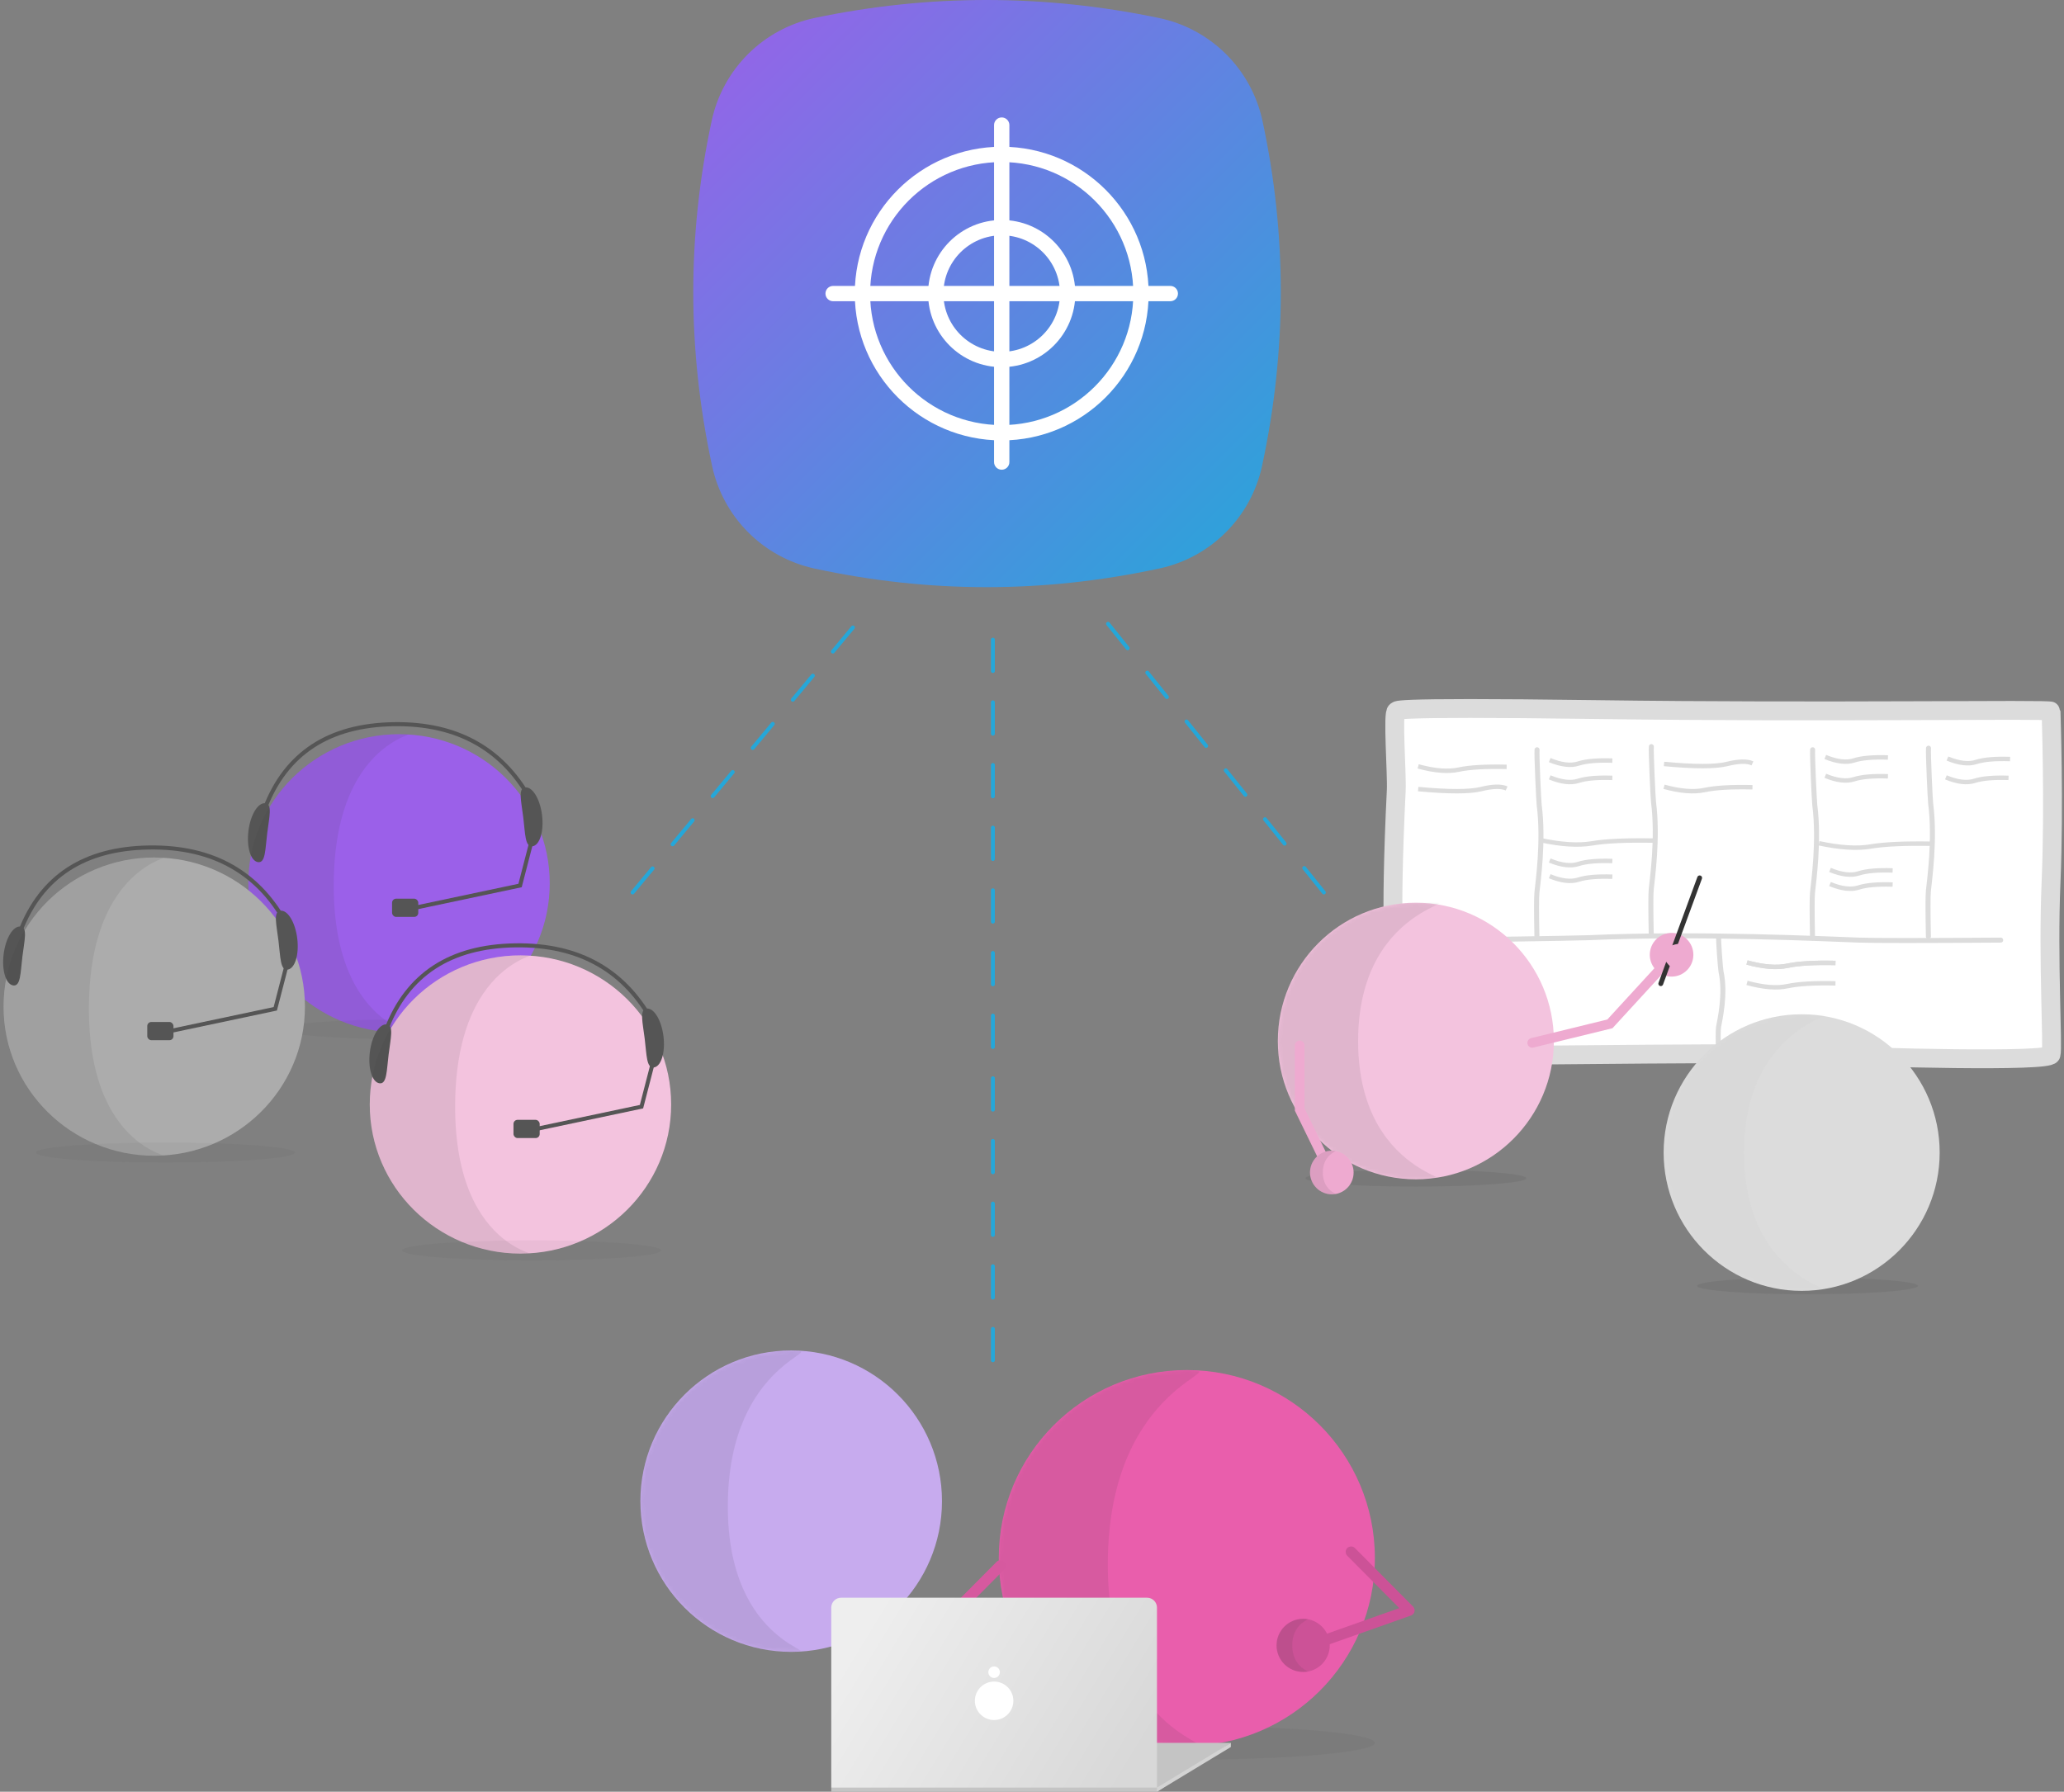 <?xml version="1.0" encoding="UTF-8"?> <svg xmlns="http://www.w3.org/2000/svg" xmlns:xlink="http://www.w3.org/1999/xlink" width="539px" height="468px" viewBox="0 0 539 468" version="1.1"><rect x="0" y="0" width="539" height="468" fill="#808080" stroke="none"/><title>OKR illustration</title><defs><ellipse id="path-1" cx="49.107" cy="49.088" rx="49.107" ry="49.088"></ellipse><ellipse id="path-3" cx="39.379" cy="39.363" rx="39.379" ry="39.363"></ellipse><linearGradient x1="4.176%" y1="32.999%" x2="100%" y2="67.001%" id="linearGradient-5"><stop stop-color="#EEEEEE" offset="0%"></stop><stop stop-color="#D8D8D8" offset="100%"></stop></linearGradient><ellipse id="path-6" cx="36.044" cy="36.122" rx="36.044" ry="36.122"></ellipse><ellipse id="path-8" cx="36.044" cy="36.122" rx="36.044" ry="36.122"></ellipse><linearGradient x1="0%" y1="0.039%" x2="100%" y2="99.961%" id="linearGradient-10"><stop stop-color="#9B60E9" offset="0%"></stop><stop stop-color="#25A7D9" offset="100%"></stop></linearGradient></defs><g id="Page-1" stroke="none" stroke-width="1" fill="none" fill-rule="evenodd"><g id="OKRs-blog-image-Copy-2" transform="translate(-62, -31)"><g id="OKR-illustration" transform="translate(62, 31)"><g id="Laptop-dot" transform="translate(167.235, 352.738)"><g id="Group-17" transform="translate(78.869, 5.112)"><g id="Group-23" transform="translate(14.72, 0)"><ellipse id="Oval" fill="#333333" opacity="0.06" cx="49.107" cy="97.372" rx="49.107" ry="4.394"></ellipse><g id="Oval-+-Path-2-Mask"><mask id="mask-2" fill="white"><use xlink:href="#path-1"></use></mask><use id="Mask" fill="#E95EAC" xlink:href="#path-1"></use><path d="M49.107,98.176 C62.485,98.176 28.121,97.463 28.475,50.084 C28.829,2.706 62.852,0 49.107,0 C21.986,0 0,21.978 0,49.088 C0,76.199 21.986,98.176 49.107,98.176 Z" id="Oval" fill-opacity="0.1" fill="#333333" mask="url(#mask-2)"></path></g></g><g id="Group-16" transform="translate(0, 51.086)"><polyline id="Path-4" stroke="#D6599F" stroke-width="2.837" stroke-linecap="round" stroke-linejoin="round" points="15.166 0 0 15.269 23.736 23.666"></polyline><ellipse id="Oval-2" fill="#CC5297" cx="27.691" cy="24.414" rx="6.944" ry="6.941"></ellipse><path d="M27.691,31.355 C31.525,31.355 25.071,31.355 25.071,24.414 C25.071,17.473 31.525,17.473 27.691,17.473 C23.856,17.473 20.747,20.581 20.747,24.414 C20.747,28.247 23.856,31.355 27.691,31.355 Z" id="Oval-2" fill-opacity="0.1" fill="#333333"></path></g><g id="Group-16" transform="translate(104.578, 63.185) scale(-1, 1) translate(-104.578, -63.185) translate(87.261, 47.508)"><polyline id="Path-4" stroke="#CC5297" stroke-width="2.837" stroke-linecap="round" stroke-linejoin="round" points="15.166 0 0 15.269 23.736 23.666"></polyline><ellipse id="Oval-2" fill="#CC5297" cx="27.691" cy="24.414" rx="6.944" ry="6.941"></ellipse><path d="M27.691,31.355 C31.525,31.355 34.634,28.247 34.634,24.414 C34.634,20.581 31.525,17.473 27.691,17.473 C23.856,17.473 30.532,17.473 30.532,24.414 C30.532,31.355 23.856,31.355 27.691,31.355 Z" id="Oval-2" fill-opacity="0.1" fill="#333333"></path></g></g><g id="Group-13"><mask id="mask-4" fill="white"><use xlink:href="#path-3"></use></mask><use id="Mask-Copy-2" fill="#C7ABEE" xlink:href="#path-3"></use><path d="M39.379,78.727 C50.106,78.727 22.55,78.155 22.834,40.162 C23.118,2.17 50.4,0 39.379,0 C17.631,0 0,17.624 0,39.363 C0,61.103 17.631,78.727 39.379,78.727 Z" id="Oval-Copy" fill-opacity="0.1" fill="#333333" mask="url(#mask-4)"></path></g><g id="Laptop" transform="translate(49.841, 64.583)"><polygon id="Path-5" fill="#C4C4C4" points="1.48294399e-12 49.598 1.48294399e-12 50.679 85.059 50.679 104.353 37.909 14.114 37.909"></polygon><path d="M2.578,0 L82.481,0 C83.905,7.32463077e-15 85.059,1.154 85.059,2.578 L85.059,49.598 L85.059,49.598 L0,49.598 L0,2.578 C-1.74333032e-16,1.154 1.154,-1.82589662e-16 2.578,0 Z" id="Rectangle" fill="url(#linearGradient-5)"></path><polygon id="Rectangle" fill="#D3D3D3" points="85.059 49.598 104.353 37.909 104.353 38.991 85.059 50.679"></polygon><ellipse id="Oval" fill="#FFFFFF" cx="42.529" cy="26.925" rx="5.026" ry="5.024"></ellipse><ellipse id="Oval" fill="#FFFFFF" cx="42.529" cy="19.453" rx="1.508" ry="1.507"></ellipse></g></g><g id="Call-centre-dots" transform="translate(0, 189.149)"><g id="Group-4" transform="translate(38.719, 0)"><ellipse id="Oval-2" fill="#9B60E9" fill-rule="nonzero" cx="65.487" cy="41.573" rx="39.353" ry="38.949"></ellipse><ellipse id="Oval-9" fill-opacity="0.05" fill="#333333" cx="68.408" cy="79.692" rx="33.798" ry="2.613"></ellipse><g id="Group-9" transform="translate(25.208, 0)"><path d="M5.27,21.939 C10.779,7.595 21.971,0.285 38.848,0.008 C55.725,-0.269 67.845,6.659 75.208,20.791" id="Path-47" stroke="#555555" stroke-width="1.055"></path><path d="M4.435,35.976 C6.37,35.977 5.87,32.508 5.868,28.229 C5.865,23.951 6.361,20.482 4.425,20.481 C2.49,20.48 0.923,23.947 0.926,28.226 C0.929,32.505 2.5,35.975 4.435,35.976 Z" id="Oval-14" fill="#555555" transform="translate(3.427, 28.228) rotate(7) translate(-3.427, -28.228) "></path><path d="M76.156,31.842 C78.091,31.843 77.591,28.374 77.588,24.096 C77.586,19.817 78.082,16.348 76.146,16.347 C74.211,16.346 72.644,19.814 72.647,24.093 C72.649,28.371 74.22,31.841 76.156,31.842 Z" id="Oval-14" fill="#555555" transform="translate(75.147, 24.095) scale(-1, 1) rotate(7) translate(-75.147, -24.095) "></path><polyline id="Path-48" stroke="#555555" stroke-width="1.055" points="75.179 29.422 71.887 42.143 43.327 48.188"></polyline><rect id="Rectangle-29" fill="#555555" x="38.46" y="45.585" width="6.84" height="4.76" rx="1.055"></rect></g><path d="M65.362,80.501 C76.066,80.501 48.161,82.699 48.432,41.573 C48.704,0.447 76.323,2.645 65.362,2.645 C43.697,2.645 26.134,20.073 26.134,41.573 C26.134,63.072 43.697,80.501 65.362,80.501 Z" id="Oval-2" fill-opacity="0.1" fill="#333333" fill-rule="nonzero"></path></g><g id="Group-4-Copy" transform="translate(70.427, 57.767)"><ellipse id="Oval-2" fill="#F3C3DE" fill-rule="nonzero" cx="65.487" cy="41.573" rx="39.353" ry="38.949"></ellipse><ellipse id="Oval-9" fill-opacity="0.05" fill="#333333" cx="68.408" cy="79.692" rx="33.798" ry="2.613"></ellipse><g id="Group-9" transform="translate(25.208, 0)"><path d="M5.27,21.939 C10.779,7.595 21.971,0.285 38.848,0.008 C55.725,-0.269 67.845,6.659 75.208,20.791" id="Path-47" stroke="#555555" stroke-width="1.055"></path><path d="M4.435,35.976 C6.37,35.977 5.87,32.508 5.868,28.229 C5.865,23.951 6.361,20.482 4.425,20.481 C2.49,20.48 0.923,23.947 0.926,28.226 C0.929,32.505 2.5,35.975 4.435,35.976 Z" id="Oval-14" fill="#555555" transform="translate(3.427, 28.228) rotate(7) translate(-3.427, -28.228) "></path><path d="M76.156,31.842 C78.091,31.843 77.591,28.374 77.588,24.096 C77.586,19.817 78.082,16.348 76.146,16.347 C74.211,16.346 72.644,19.814 72.647,24.093 C72.649,28.371 74.22,31.841 76.156,31.842 Z" id="Oval-14" fill="#555555" transform="translate(75.147, 24.095) scale(-1, 1) rotate(7) translate(-75.147, -24.095) "></path><polyline id="Path-48" stroke="#555555" stroke-width="1.055" points="75.179 29.422 71.887 42.143 43.327 48.188"></polyline><rect id="Rectangle-29" fill="#555555" x="38.46" y="45.585" width="6.84" height="4.76" rx="1.055"></rect></g><path d="M65.362,80.501 C76.066,80.501 48.161,82.699 48.432,41.573 C48.704,0.447 76.323,2.645 65.362,2.645 C43.697,2.645 26.134,20.073 26.134,41.573 C26.134,63.072 43.697,80.501 65.362,80.501 Z" id="Oval-2" fill-opacity="0.1" fill="#333333" fill-rule="nonzero"></path></g><g id="Group-4-Copy-2" transform="translate(0, 32.206)"><ellipse id="Oval-2" fill="#ACACAC" fill-rule="nonzero" cx="40.279" cy="41.573" rx="39.353" ry="38.949"></ellipse><ellipse id="Oval-9" fill-opacity="0.05" fill="#333333" cx="43.2" cy="79.692" rx="33.798" ry="2.613"></ellipse><g id="Group-9"><path d="M5.27,21.939 C10.779,7.595 21.971,0.285 38.848,0.008 C55.725,-0.269 67.845,6.659 75.208,20.791" id="Path-47" stroke="#555555" stroke-width="1.055"></path><path d="M4.435,35.976 C6.37,35.977 5.87,32.508 5.868,28.229 C5.865,23.951 6.361,20.482 4.425,20.481 C2.49,20.48 0.923,23.947 0.926,28.226 C0.929,32.505 2.5,35.975 4.435,35.976 Z" id="Oval-14" fill="#555555" transform="translate(3.427, 28.228) rotate(7) translate(-3.427, -28.228) "></path><path d="M76.156,31.842 C78.091,31.843 77.591,28.374 77.588,24.096 C77.586,19.817 78.082,16.348 76.146,16.347 C74.211,16.346 72.644,19.814 72.647,24.093 C72.649,28.371 74.22,31.841 76.156,31.842 Z" id="Oval-14" fill="#555555" transform="translate(75.147, 24.095) scale(-1, 1) rotate(7) translate(-75.147, -24.095) "></path><polyline id="Path-48" stroke="#555555" stroke-width="1.055" points="75.179 29.422 71.887 42.143 43.327 48.188"></polyline><rect id="Rectangle-29" fill="#555555" x="38.46" y="45.585" width="6.84" height="4.76" rx="1.055"></rect></g><path d="M40.154,80.501 C50.858,80.501 22.953,82.699 23.224,41.573 C23.496,0.447 51.115,2.645 40.154,2.645 C18.489,2.645 0.926,20.073 0.926,41.573 C0.926,63.072 18.489,80.501 40.154,80.501 Z" id="Oval-2" fill-opacity="0.1" fill="#333333" fill-rule="nonzero"></path></g></g><g id="Whiteboard-dot" transform="translate(323.216, 185.059)"><g id="Group" transform="translate(40.377, 0)"><path d="M0.384,1.103 C0.961,-0.904 45.618,0.284 64.263,1.103 C82.908,1.923 169.322,0.17 171.321,1.103 C173.321,2.036 171.887,24.369 172.185,34.994 C172.333,40.275 172.268,52.081 171.377,70.089 C171.166,74.35 172.41,90.809 171.321,90.809 C170.233,90.809 178.427,92.037 119.08,91.218 C59.734,90.399 0.384,91.4 0.384,90.809 C0.384,90.217 -0.48,66.673 0.384,46.12 C1.247,25.567 -0.194,3.111 0.384,1.103 Z" id="Rectangle" stroke="#DCDCDC" stroke-width="4.921" fill="#FFFFFF" transform="translate(86.203, 45.75) rotate(-180) translate(-86.203, -45.75) "></path><path d="M13.654,35.839 C20.265,35.977 24.237,35.978 25.568,35.842 C28.272,35.567 39.041,34.038 48.351,35.248 C49.34,35.377 61.528,35.944 62.83,35.812" id="Path-2" stroke="#DCDCDC" stroke-width="1.307" stroke-linecap="round" transform="translate(38.242, 35.366) scale(-1, 1) rotate(-90) translate(-38.242, -35.366) "></path><path d="M43.505,35.02 C50.116,35.157 54.088,35.158 55.419,35.023 C58.123,34.747 68.892,33.219 78.202,34.428 C79.191,34.557 91.379,35.124 92.681,34.993" id="Path-2-Copy-2" stroke="#DCDCDC" stroke-width="1.307" stroke-linecap="round" transform="translate(68.093, 34.546) scale(-1, 1) rotate(-90) translate(-68.093, -34.546) "></path><path d="M70.14,75.62 C74.327,75.765 76.842,75.766 77.685,75.622 C79.398,75.33 86.218,73.706 92.114,74.991 C92.741,75.128 100.46,75.731 101.285,75.591" id="Path-2-Copy-5" stroke="#DCDCDC" stroke-width="1.307" stroke-linecap="round" transform="translate(85.712, 75.116) scale(-1, 1) rotate(-90) translate(-85.712, -75.116) "></path><path d="M85.623,35.839 C92.235,35.977 96.206,35.978 97.537,35.842 C100.242,35.567 111.01,34.038 120.32,35.248 C121.31,35.377 133.498,35.944 134.799,35.812" id="Path-2-Copy-3" stroke="#DCDCDC" stroke-width="1.307" stroke-linecap="round" transform="translate(110.211, 35.366) scale(-1, 1) rotate(-90) translate(-110.211, -35.366) "></path><path d="M115.883,35.43 C122.495,35.567 126.466,35.568 127.797,35.432 C130.502,35.157 141.27,33.628 150.58,34.838 C151.57,34.967 163.758,35.534 165.059,35.402" id="Path-2-Copy-4" stroke="#DCDCDC" stroke-width="1.307" stroke-linecap="round" transform="translate(140.471, 34.956) scale(-1, 1) rotate(-90) translate(-140.471, -34.956) "></path><path d="M6.346,60.494 C26.853,60.64 39.17,60.641 43.299,60.497 C51.687,60.204 85.087,58.577 113.963,59.864 C117.032,60.001 154.835,60.605 158.873,60.465" id="Path-2-Copy" stroke="#DCDCDC" stroke-width="1.307" stroke-linecap="round" transform="translate(82.609, 59.99) scale(-1, 1) translate(-82.609, -59.99) "></path><g id="Group-2" transform="translate(6.755, 15.117)" stroke="#DCDCDC" stroke-width="1.155"><path d="M0,5.928 C7.968,6.67 13.451,6.67 16.449,5.928 C19.446,5.186 21.662,5.131 23.097,5.765" id="Path-3"></path><path d="M0,0.124 C5.51,0 9.676,0.242 12.497,0.847 C15.319,1.453 18.852,1.171 23.097,0" id="Path-3" transform="translate(11.549, 0.579) scale(-1, 1) translate(-11.549, -0.579) "></path></g><path d="M70.955,14.488 C78.924,15.23 84.407,15.23 87.404,14.488 C90.401,13.746 92.618,13.691 94.052,14.325" id="Path-3" stroke="#DCDCDC" stroke-width="1.155"></path><path d="M92.628,66.466 C98.138,66.342 102.304,66.583 105.125,67.189 C107.947,67.795 111.48,67.512 115.725,66.342" id="Path-3" stroke="#DCDCDC" stroke-width="1.155" transform="translate(104.177, 66.92) scale(-1, 1) translate(-104.177, -66.92) "></path><path d="M92.628,66.466 C98.138,66.342 102.304,66.583 105.125,67.189 C107.947,67.795 111.48,67.512 115.725,66.342" id="Path-3-Copy-2" stroke="#DCDCDC" stroke-width="1.155" transform="translate(104.177, 66.92) scale(-1, 1) translate(-104.177, -66.92) "></path><path d="M92.628,71.793 C98.138,71.669 102.304,71.911 105.125,72.516 C107.947,73.122 111.48,72.84 115.725,71.669" id="Path-3-Copy-3" stroke="#DCDCDC" stroke-width="1.155" transform="translate(104.177, 72.248) scale(-1, 1) translate(-104.177, -72.248) "></path><path d="M113.074,12.789 C116.976,12.658 119.926,12.914 121.924,13.558 C123.922,14.202 126.424,13.901 129.431,12.658" id="Path-3" stroke="#DCDCDC" stroke-width="1.155" transform="translate(121.252, 13.272) scale(-1, 1) translate(-121.252, -13.272) "></path><path d="M113.074,17.707 C116.976,17.576 119.926,17.832 121.924,18.476 C123.922,19.119 126.424,18.819 129.431,17.575" id="Path-3-Copy-4" stroke="#DCDCDC" stroke-width="1.155" transform="translate(121.252, 18.19) scale(-1, 1) translate(-121.252, -18.19) "></path><path d="M114.301,42.295 C118.203,42.164 121.153,42.42 123.151,43.064 C125.149,43.707 127.651,43.407 130.657,42.163" id="Path-3-Copy-5" stroke="#DCDCDC" stroke-width="1.155" transform="translate(122.479, 42.778) scale(-1, 1) translate(-122.479, -42.778) "></path><path d="M114.301,45.983 C118.203,45.852 121.153,46.108 123.151,46.752 C125.149,47.395 127.651,47.095 130.657,45.852" id="Path-3-Copy-6" stroke="#DCDCDC" stroke-width="1.155" transform="translate(122.479, 46.466) scale(-1, 1) translate(-122.479, -46.466) "></path><path d="M144.969,13.199 C148.871,13.068 151.821,13.324 153.82,13.968 C155.818,14.611 158.32,14.311 161.326,13.068" id="Path-3-Copy-7" stroke="#DCDCDC" stroke-width="1.155" transform="translate(153.148, 13.682) scale(-1, 1) translate(-153.148, -13.682) "></path><path d="M144.56,18.117 C148.462,17.986 151.412,18.242 153.411,18.885 C155.409,19.529 157.911,19.229 160.917,17.985" id="Path-3-Copy-8" stroke="#DCDCDC" stroke-width="1.155" transform="translate(152.739, 18.6) scale(-1, 1) translate(-152.739, -18.6) "></path><path d="M41.104,13.609 C45.006,13.478 47.956,13.734 49.955,14.378 C51.953,15.021 54.455,14.721 57.461,13.477" id="Path-3-Copy-9" stroke="#DCDCDC" stroke-width="1.155" transform="translate(49.283, 14.092) scale(-1, 1) translate(-49.283, -14.092) "></path><path d="M41.104,18.117 C45.006,17.986 47.956,18.242 49.955,18.885 C51.953,19.529 54.455,19.229 57.461,17.985" id="Path-3-Copy-10" stroke="#DCDCDC" stroke-width="1.155" transform="translate(49.283, 18.6) scale(-1, 1) translate(-49.283, -18.6) "></path><path d="M41.104,39.836 C45.006,39.705 47.956,39.961 49.955,40.605 C51.953,41.248 54.455,40.948 57.461,39.705" id="Path-3-Copy-11" stroke="#DCDCDC" stroke-width="1.155" transform="translate(49.283, 40.319) scale(-1, 1) translate(-49.283, -40.319) "></path><path d="M41.104,43.934 C45.006,43.803 47.956,44.059 49.955,44.703 C51.953,45.346 54.455,45.046 57.461,43.803" id="Path-3-Copy-12" stroke="#DCDCDC" stroke-width="1.155" transform="translate(49.283, 44.417) scale(-1, 1) translate(-49.283, -44.417) "></path><path d="M38.651,34.501 C45.674,34.378 50.984,34.619 54.581,35.225 C58.178,35.83 62.682,35.548 68.093,34.377" id="Path-3" stroke="#DCDCDC" stroke-width="1.155" transform="translate(53.372, 34.956) scale(-1, 1) translate(-53.372, -34.956) "></path><path d="M111.438,35.321 C118.462,35.197 123.772,35.438 127.368,36.044 C130.965,36.65 135.469,36.368 140.88,35.197" id="Path-3-Copy" stroke="#DCDCDC" stroke-width="1.155" transform="translate(126.159, 35.775) scale(-1, 1) translate(-126.159, -35.775) "></path><path d="M70.955,20.568 C76.465,20.444 80.631,20.686 83.453,21.291 C86.274,21.897 89.807,21.615 94.052,20.444" id="Path-3" stroke="#DCDCDC" stroke-width="1.155" transform="translate(82.504, 21.023) scale(-1, 1) translate(-82.504, -21.023) "></path><path d="M6.346,72.27 C14.315,73.012 19.798,73.012 22.795,72.27 C25.792,71.528 28.009,71.473 29.444,72.106" id="Path-3" stroke="#DCDCDC" stroke-width="1.155"></path><path d="M6.346,66.875 C11.856,66.752 16.022,66.993 18.844,67.599 C21.665,68.205 25.198,67.922 29.444,66.751" id="Path-3" stroke="#DCDCDC" stroke-width="1.155" transform="translate(17.895, 67.33) scale(-1, 1) translate(-17.895, -67.33) "></path><path d="M54.082,102.38" id="Path-5" stroke="#979797" stroke-width="0.653"></path></g><g id="Group-3" transform="translate(0, 44.239)"><g id="Group-2" transform="translate(10.481, 0)"><ellipse id="Oval-4" fill="#EEAAD0" cx="102.824" cy="20.087" rx="5.691" ry="5.703"></ellipse><g id="Oval-3" transform="translate(0, 6.492)"><ellipse id="Mask" fill-opacity="0.1" fill="#333333" cx="36.044" cy="71.96" rx="28.835" ry="2.193"></ellipse><ellipse id="Mask-Copy-3" fill-opacity="0.1" fill="#333333" cx="138.327" cy="100.077" rx="28.835" ry="2.193"></ellipse><mask id="mask-7" fill="white"><use xlink:href="#path-6"></use></mask><use id="Mask" fill="#F3C3DE" xlink:href="#path-6"></use><path d="M36.044,72.243 C55.95,72.243 20.966,74.643 20.966,36.148 C20.966,-2.346 55.95,-3.29208882e-13 36.044,-3.29208882e-13 C16.137,-3.29208882e-13 0,16.172 0,36.122 C0,56.071 16.137,72.243 36.044,72.243 Z" fill-opacity="0.1" fill="#333333" mask="url(#mask-7)"></path></g><polyline id="Path-7" stroke="#EEAAD0" stroke-width="2.531" stroke-linecap="round" points="66.438 43.094 86.715 38.135 101.511 22.015"></polyline><line x1="100.006" y1="27.634" x2="110.155" y2="0" id="Path-8" stroke="#333333" stroke-width="1.265" stroke-linecap="round"></line><path d="M103.37,23.977 C101.247,22.179 100.397,20.646 100.82,19.378 C101.243,18.11 102.857,17.351 105.664,17.1 L103.37,23.977 Z" id="Path-4" fill="#EEAAD0"></path></g><g id="Group-22" transform="translate(18.696, 64.939) rotate(-214) translate(-18.696, -64.939) translate(8.938, 45.979)"><polyline id="Path-7" stroke="#EEAAD0" stroke-width="2.531" stroke-linecap="round" points="-7.18894863e-15 37.92 9.354 24.022 11.933 5.712"></polyline><ellipse id="Oval-4" fill="#EEAAD0" cx="11.605" cy="5.703" rx="5.691" ry="5.703"></ellipse><path d="M11.208,12.722 C14.353,12.725 16.9,10.176 16.897,7.028 C16.894,3.88 14.342,1.326 11.196,1.323 C8.051,1.32 13.546,1.325 13.552,7.025 C13.558,12.724 8.062,12.719 11.208,12.722 Z" id="Oval-4" fill-opacity="0.1" fill="#333333" transform="translate(13.561, 7.022) rotate(34) translate(-13.561, -7.022) "></path></g></g><g id="Group-8" transform="translate(111.23, 79.87)"><mask id="mask-9" fill="white"><use xlink:href="#path-8"></use></mask><use id="Mask-Copy" fill="#DCDCDC" xlink:href="#path-8"></use><path d="M36.044,72.243 C55.95,72.243 20.966,74.643 20.966,36.148 C20.966,-2.346 55.95,-1.2477519e-13 36.044,-1.2477519e-13 C16.137,-1.2477519e-13 0,16.172 0,36.122 C0,56.071 16.137,72.243 36.044,72.243 Z" id="Oval-3-Copy" fill-opacity="0.1" fill="#333333" opacity="0.44" mask="url(#mask-9)"></path></g></g><g id="Group-6-Copy" transform="translate(181.043, 0)"><path d="M31.822,4.664 C46.688,1.555 61.6,0 76.559,0 C91.58,0 106.601,1.567 121.623,4.702 L121.623,4.701 C135.144,7.522 145.734,18.044 148.642,31.548 C151.831,46.359 153.425,61.257 153.425,76.24 C153.425,91.383 151.796,106.526 148.54,121.67 L148.541,121.67 C145.655,135.093 135.175,145.581 121.755,148.477 C106.66,151.735 91.603,153.364 76.586,153.364 C61.619,153.364 46.653,151.746 31.687,148.51 L31.687,148.51 C18.276,145.611 7.804,135.129 4.916,121.715 C1.639,106.486 0,91.337 0,76.267 C0,61.344 1.607,46.423 4.82,31.502 L4.82,31.502 C7.728,18.006 18.309,7.489 31.822,4.663 Z" id="Rectangle" fill="url(#linearGradient-10)"></path><g id="objective" transform="translate(34.521, 30.673)" fill="#FFFFFF" fill-rule="nonzero"><path d="M46.027,80.36 C65.009,80.36 80.395,64.981 80.395,46.009 C80.395,27.031 65.01,11.65 46.027,11.65 C27.044,11.65 11.659,27.031 11.659,46.009 C11.659,64.981 27.045,80.36 46.027,80.36 Z M46.027,84.361 C24.834,84.361 7.656,67.191 7.656,46.009 C7.656,24.821 24.833,7.65 46.027,7.65 C67.221,7.65 84.398,24.821 84.398,46.009 C84.398,67.191 67.22,84.361 46.027,84.361 Z" id="Shape"></path><path d="M46.026,61.228 C54.437,61.228 61.251,54.416 61.251,46.009 C61.251,37.599 54.438,30.786 46.026,30.786 C37.615,30.786 30.801,37.599 30.801,46.009 C30.801,54.416 37.615,61.228 46.026,61.228 L46.026,61.228 Z M46.026,65.229 C35.405,65.229 26.799,56.625 26.799,46.009 C26.799,35.39 35.404,26.785 46.026,26.785 C56.648,26.785 65.254,35.39 65.254,46.009 C65.254,56.625 56.648,65.229 46.026,65.229 L46.026,65.229 Z" id="Shape"></path><path d="M44.026,2 C44.026,0.896 44.922,0 46.027,0 C47.133,0 48.029,0.896 48.029,2 L48.029,90.018 C48.029,91.123 47.133,92.018 46.027,92.018 C44.922,92.018 44.026,91.123 44.026,90.018 L44.026,2 L44.026,2 Z" id="Path"></path><path d="M90.054,44.009 C91.159,44.009 92.055,44.904 92.055,46.009 C92.055,47.114 91.159,48.01 90.054,48.01 L2.001,48.01 C0.896,48.01 0,47.114 0,46.009 C0,44.904 0.896,44.009 2.001,44.009 L90.054,44.009 L90.054,44.009 Z" id="Path"></path></g></g><g id="Lines" transform="translate(165.189, 160.521)" stroke="#25A7D9" stroke-dasharray="8.183" stroke-linecap="round" stroke-width="1.023"><line x1="5.11638649e-12" y1="72.592" x2="60.347" y2="0" id="Line-12"></line><line x1="94.1" y1="194.772" x2="94.1" y2="0" id="Line-12-Copy"></line><line x1="180.53" y1="72.592" x2="122.228" y2="0" id="Line-12-Copy-2"></line></g></g></g></g></svg> 